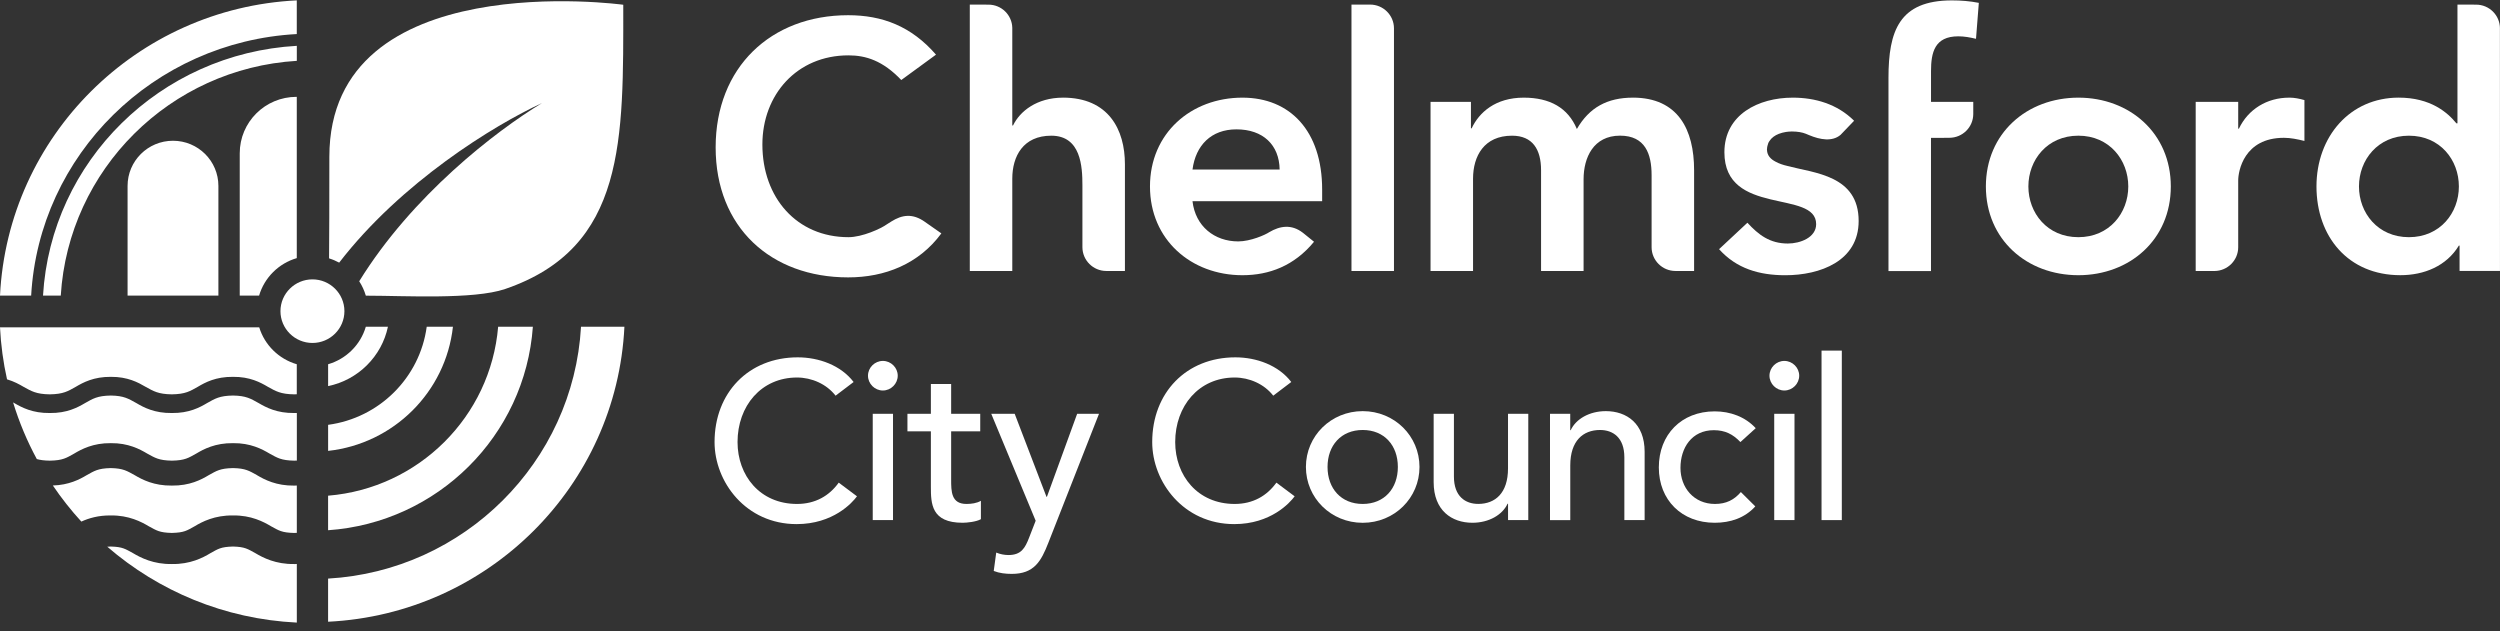 <svg width="202" height="51" viewBox="0 0 202 51" fill="none" xmlns="http://www.w3.org/2000/svg">
<rect x="0" y="0" width="202" height="51" fill="#333333" stroke="none"/>
<g clip-path="url(#clip0_4071_247)">
<path d="M167.93 7.89C172.079 7.89 175.402 10.767 175.402 15.065C175.402 19.363 172.082 22.237 167.93 22.237C163.779 22.237 160.459 19.363 160.459 15.065C160.459 10.767 163.779 7.89 167.93 7.89ZM167.93 19.164C170.448 19.164 171.965 17.199 171.965 15.065C171.965 12.931 170.448 10.963 167.93 10.963C165.413 10.963 163.893 12.926 163.893 15.065C163.893 17.203 165.411 19.164 167.93 19.164Z" fill="white"/>
<path d="M201.995 2.296C201.995 1.233 201.132 0.375 200.064 0.375L198.563 0.37V9.966H198.477C197.76 9.084 196.388 7.888 193.812 7.888C189.891 7.888 187.171 11.021 187.171 15.063C187.171 19.104 189.719 22.235 193.954 22.235C195.873 22.235 197.677 21.495 198.677 19.844H198.733V21.893H201.998L201.993 2.291L201.995 2.296ZM194.642 19.164C192.122 19.164 190.605 17.199 190.605 15.065C190.605 12.931 192.122 10.964 194.642 10.964C197.162 10.964 198.677 12.926 198.677 15.065C198.677 17.203 197.16 19.164 194.642 19.164Z" fill="white"/>
<path d="M184.97 7.89C183.166 7.89 181.649 8.83 180.905 10.394H180.847V8.23H177.412V21.897H178.927C179.988 21.89 180.847 21.034 180.847 19.976V19.106V14.579C180.847 13.838 181.305 11.135 184.539 11.135C185.084 11.135 185.626 11.248 186.198 11.389V8.087C185.798 7.973 185.398 7.888 184.967 7.888L184.97 7.89Z" fill="white"/>
<path d="M131.934 7.89C129.872 7.89 128.413 8.686 127.411 10.424C126.696 8.716 125.237 7.89 123.118 7.89C120.828 7.89 119.511 9.087 118.911 10.367H118.852V8.23H115.588V21.897H119.022V14.438C119.022 12.614 119.911 10.964 122.173 10.964C123.832 10.964 124.518 12.072 124.518 13.753V21.895H127.953V14.491C127.953 12.725 128.755 10.961 130.901 10.961C132.932 10.961 133.449 12.443 133.449 14.151V19.976C133.451 21.036 134.314 21.895 135.38 21.895H136.883V13.753C136.883 10.478 135.594 7.888 131.932 7.888L131.934 7.89Z" fill="white"/>
<path d="M85.888 7.89C83.769 7.89 82.396 9.001 81.852 10.14H81.793V2.247C81.768 1.208 80.918 0.375 79.867 0.375L78.359 0.37V21.897H81.793V14.438C81.793 12.614 82.68 10.964 84.942 10.964C87.345 10.964 87.459 13.468 87.459 14.977V19.974C87.462 21.034 88.327 21.895 89.393 21.895H90.894V13.269C90.894 10.477 89.577 7.888 85.884 7.888L85.888 7.89Z" fill="white"/>
<path d="M112.633 2.719V2.293C112.633 1.233 111.77 0.37 110.702 0.37H109.199V21.897H112.633V2.719Z" fill="white"/>
<path d="M105.259 18.798C104.361 18.11 103.435 18.238 102.546 18.765C102.232 18.978 101.038 19.506 100.047 19.506C98.13 19.506 96.585 18.282 96.354 16.259H106.83V15.322C106.83 10.565 104.226 7.89 100.389 7.89C96.238 7.89 92.918 10.767 92.918 15.065C92.918 19.363 96.238 22.237 100.389 22.237C102.553 22.237 104.575 21.476 106.173 19.534L105.259 18.796V18.798ZM99.903 10.452C102.05 10.452 103.365 11.704 103.395 13.699H96.354C96.612 11.734 97.871 10.452 99.903 10.452Z" fill="white"/>
<path d="M74.736 17.928C73.733 17.219 72.886 17.351 72.011 17.902C71.895 17.976 71.778 18.048 71.664 18.122C71.169 18.481 69.663 19.164 68.558 19.164C64.379 19.164 61.601 15.974 61.601 11.676C61.601 7.663 64.377 4.473 68.558 4.473C69.961 4.473 71.334 4.902 72.823 6.466L75.629 4.416C73.626 2.11 71.278 1.229 68.53 1.229C62.289 1.229 57.824 5.443 57.824 11.908C57.824 18.372 62.289 22.413 68.53 22.413C71.492 22.413 74.231 21.339 76.062 18.858L74.736 17.93V17.928Z" fill="white"/>
<path d="M157.08 11.133H157.508C158.574 11.133 159.437 10.274 159.44 9.214V8.23H156.026V5.754C156.026 4.245 156.312 2.935 158.23 2.935C158.716 2.935 159.174 3.02 159.661 3.136L159.889 0.231C159.172 0.09 158.458 0.032 157.713 0.032C153.448 0.032 152.589 2.511 152.589 6.298V21.9H156.024V11.137H157.078L157.08 11.133Z" fill="white"/>
<path d="M144.427 13.41C144.08 13.331 143.759 13.222 143.489 13.076C143.059 12.857 142.789 12.563 142.773 12.114C142.773 12.1 142.768 12.086 142.768 12.072C142.768 12.051 142.775 12.035 142.777 12.016C142.777 11.949 142.789 11.88 142.805 11.808C142.819 11.748 142.833 11.692 142.854 11.637C142.866 11.602 142.873 11.572 142.889 11.533C142.903 11.503 142.922 11.475 142.94 11.447C142.95 11.431 142.957 11.417 142.966 11.403C143.136 11.132 143.41 10.94 143.729 10.815C143.736 10.815 143.743 10.81 143.75 10.808C143.831 10.776 143.92 10.75 144.006 10.725C144.09 10.704 144.173 10.688 144.257 10.672C144.278 10.669 144.301 10.662 144.322 10.66C144.395 10.651 144.467 10.642 144.539 10.635C144.553 10.635 144.569 10.635 144.583 10.635C144.646 10.63 144.711 10.623 144.771 10.623C144.788 10.623 144.802 10.625 144.818 10.625C145.232 10.625 145.625 10.693 145.905 10.806C145.998 10.838 146.086 10.875 146.172 10.917C147.077 11.297 148.048 11.461 148.715 10.899L149.811 9.757C148.446 8.399 146.652 7.89 144.855 7.89C142.079 7.89 139.331 9.258 139.331 12.303C139.331 17.513 146.745 15.291 146.745 18.11C146.745 19.194 145.458 19.677 144.455 19.677C142.996 19.677 142.079 18.965 141.19 17.997L138.901 20.133C140.304 21.698 142.138 22.239 144.255 22.239C147.061 22.239 150.179 21.101 150.179 17.856C150.179 14.162 146.61 13.991 144.425 13.412L144.427 13.41Z" fill="white"/>
<path d="M25.246 22.573C23.822 22.573 22.661 23.726 22.661 25.142C22.661 26.559 23.82 27.711 25.246 27.711C26.673 27.711 27.829 26.559 27.829 25.142C27.829 23.726 26.67 22.573 25.246 22.573Z" fill="white"/>
<path d="M50.36 0.384C50.36 0.384 26.612 -2.877 26.612 12.665C26.612 16.62 26.603 19.199 26.589 20.874C26.873 20.965 27.147 21.08 27.406 21.221C32.411 14.729 39.91 10.121 43.794 8.327C40.031 10.612 33.306 15.792 29.025 22.726C29.258 23.085 29.437 23.476 29.56 23.892H29.756C32.594 23.892 38.27 24.221 40.81 23.353C50.604 20.006 50.36 11.262 50.36 0.384Z" fill="white"/>
<path d="M0 23.885H2.518C2.836 18.194 5.312 13.063 9.149 9.283C12.991 5.501 18.201 3.064 23.98 2.752V0.03C11.029 0.666 0.638 11.001 0 23.885ZM19.371 12.385V23.885H20.935C21.363 22.43 22.517 21.282 23.98 20.856V7.825C23.98 7.825 23.964 7.825 23.957 7.825C21.423 7.825 19.371 9.866 19.371 12.385ZM13.977 11.373C11.951 11.373 10.308 13.005 10.308 15.023V23.885H17.647V15.023C17.647 13.005 16.004 11.373 13.977 11.373ZM3.474 23.885H4.91C5.538 13.695 13.735 5.538 23.983 4.916V3.703C18.461 4.015 13.493 6.346 9.824 9.959C6.159 13.57 3.795 18.456 3.476 23.885H3.474Z" fill="white"/>
<path d="M23.769 45.574C22.284 45.598 21.253 45.065 20.646 44.702C20.004 44.352 19.797 44.186 18.829 44.16C17.824 44.186 17.623 44.355 16.995 44.7C16.397 45.063 15.371 45.6 13.887 45.574C12.404 45.598 11.376 45.068 10.764 44.704C10.122 44.355 9.915 44.186 8.956 44.16C8.851 44.165 8.758 44.169 8.667 44.174C12.809 47.757 18.133 50.021 23.983 50.305V45.568C23.943 45.568 23.908 45.574 23.869 45.574C23.836 45.574 23.801 45.574 23.769 45.574ZM20.772 38.395C20.134 38.045 19.846 37.842 18.829 37.821C17.775 37.842 17.493 38.048 16.867 38.392C16.267 38.754 15.322 39.256 13.884 39.235C12.451 39.254 11.502 38.761 10.89 38.397C10.252 38.048 9.964 37.844 8.956 37.821C7.909 37.844 7.627 38.05 7.001 38.395C6.436 38.735 5.563 39.191 4.27 39.228C4.968 40.256 5.736 41.232 6.573 42.144C7.164 41.873 7.955 41.633 8.956 41.649C10.41 41.628 11.425 42.167 12.021 42.522C12.649 42.862 12.877 43.038 13.884 43.061C14.896 43.035 15.097 42.869 15.725 42.524C16.32 42.163 17.347 41.624 18.826 41.649C20.285 41.624 21.302 42.163 21.9 42.522C22.531 42.864 22.756 43.04 23.769 43.063C23.846 43.061 23.915 43.059 23.983 43.054V39.23C23.911 39.233 23.843 39.24 23.769 39.237C22.333 39.256 21.381 38.761 20.769 38.397L20.772 38.395ZM23.769 33.372C22.38 33.389 21.509 32.926 20.895 32.567C20.262 32.215 19.892 31.974 18.826 31.96C17.726 31.974 17.363 32.217 16.739 32.565C16.137 32.923 15.273 33.389 13.884 33.372C12.498 33.389 11.627 32.93 11.015 32.567C10.382 32.217 10.012 31.974 8.956 31.96C7.862 31.977 7.497 32.217 6.876 32.567C6.271 32.923 5.41 33.389 4.023 33.372C2.634 33.389 1.764 32.926 1.152 32.567C1.119 32.548 1.089 32.532 1.059 32.516C1.547 34.115 2.19 35.645 2.974 37.092C3.239 37.17 3.56 37.214 4.025 37.221C5.082 37.203 5.366 36.999 5.989 36.652C6.587 36.293 7.527 35.791 8.958 35.807C10.364 35.791 11.297 36.293 11.897 36.65C12.523 36.992 12.83 37.203 13.887 37.221C14.945 37.203 15.229 36.997 15.855 36.65C16.455 36.289 17.395 35.789 18.829 35.807C20.239 35.789 21.174 36.289 21.777 36.647C22.407 36.992 22.712 37.203 23.771 37.221C23.846 37.221 23.915 37.217 23.985 37.214V33.368C23.934 33.368 23.89 33.372 23.838 33.372C23.815 33.372 23.794 33.372 23.771 33.372H23.769ZM20.948 26.45H0C0.072 27.885 0.263 29.29 0.568 30.651C1.126 30.815 1.559 31.053 1.906 31.257C2.532 31.602 2.92 31.849 4.025 31.863C5.128 31.847 5.496 31.606 6.115 31.259C6.718 30.903 7.574 30.438 8.956 30.449C10.313 30.438 11.164 30.903 11.769 31.257C12.395 31.602 12.781 31.849 13.884 31.863C14.989 31.847 15.357 31.606 15.978 31.257C16.581 30.898 17.44 30.435 18.826 30.449C20.188 30.435 21.042 30.898 21.649 31.257C22.275 31.602 22.663 31.849 23.766 31.863C23.841 31.863 23.911 31.861 23.98 31.856V29.431C22.533 29.009 21.386 27.885 20.946 26.45H20.948Z" fill="white"/>
<path d="M50.453 26.401H46.946C46.325 37.335 37.497 46.121 26.51 46.75V50.236C39.449 49.602 49.825 39.275 50.453 26.401Z" fill="white"/>
<path d="M43.056 26.401H40.25C39.943 30.033 38.342 33.289 35.896 35.722C33.446 38.157 30.168 39.751 26.51 40.052V42.843C35.361 42.228 42.428 35.201 43.056 26.399V26.401Z" fill="white"/>
<path d="M36.594 26.401H34.479C34.2 28.459 33.244 30.299 31.838 31.699C30.431 33.099 28.581 34.048 26.512 34.326V36.432C31.808 35.852 36.013 31.672 36.597 26.401H36.594Z" fill="white"/>
<path d="M31.345 26.401H29.558C29.13 27.859 27.976 29.005 26.512 29.431V31.197C28.93 30.699 30.84 28.804 31.345 26.399V26.401Z" fill="white"/>
<path d="M67.513 31.97C66.785 31.028 65.582 30.503 64.4 30.503C61.505 30.503 59.593 32.803 59.593 35.719C59.593 38.418 61.396 40.719 64.4 40.719C65.875 40.719 67.004 40.066 67.769 38.997L69.244 40.101C68.863 40.626 67.313 42.348 64.365 42.348C60.267 42.348 57.736 38.943 57.736 35.719C57.736 31.734 60.486 28.873 64.456 28.873C66.15 28.873 67.934 29.507 68.972 30.866L67.516 31.97H67.513Z" fill="white"/>
<path d="M71.336 29.162C71.992 29.162 72.537 29.706 72.537 30.356C72.537 31.007 71.99 31.553 71.336 31.553C70.682 31.553 70.133 31.009 70.133 30.356C70.133 29.704 70.68 29.162 71.336 29.162ZM70.517 33.437H72.155V42.024H70.517V33.437Z" fill="white"/>
<path d="M79.203 34.849H76.853V38.744C76.853 39.705 76.853 40.719 78.091 40.719C78.472 40.719 78.928 40.663 79.257 40.464V41.95C78.875 42.167 78.109 42.239 77.781 42.239C75.25 42.239 75.215 40.7 75.215 39.323V34.849H73.321V33.437H75.215V31.028H76.853V33.437H79.203V34.849Z" fill="white"/>
<path d="M80.094 33.437H81.988L84.555 40.14H84.592L87.033 33.437H88.799L84.701 43.871C84.12 45.357 83.554 46.37 81.751 46.37C81.26 46.37 80.75 46.315 80.294 46.134L80.495 44.648C80.804 44.776 81.151 44.847 81.479 44.847C82.516 44.847 82.826 44.285 83.154 43.436L83.682 42.077L80.094 33.437Z" fill="white"/>
<path d="M102.877 31.97C102.148 31.028 100.945 30.503 99.763 30.503C96.869 30.503 94.956 32.803 94.956 35.719C94.956 38.418 96.759 40.719 99.763 40.719C101.238 40.719 102.367 40.066 103.132 38.997L104.608 40.101C104.226 40.626 102.676 42.348 99.728 42.348C95.631 42.348 93.099 38.943 93.099 35.719C93.099 31.734 95.849 28.873 99.819 28.873C101.513 28.873 103.298 29.507 104.335 30.866L102.879 31.97H102.877Z" fill="white"/>
<path d="M110.106 33.22C112.673 33.22 114.695 35.231 114.695 37.731C114.695 40.23 112.673 42.242 110.106 42.242C107.54 42.242 105.518 40.23 105.518 37.731C105.518 35.231 107.54 33.22 110.106 33.22ZM110.106 40.719C111.854 40.719 112.947 39.469 112.947 37.731C112.947 35.992 111.854 34.743 110.106 34.743C108.359 34.743 107.265 35.992 107.265 37.731C107.265 39.469 108.359 40.719 110.106 40.719Z" fill="white"/>
<path d="M123.488 42.022H121.85V40.7H121.812C121.394 41.605 120.3 42.239 118.971 42.239C117.296 42.239 115.839 41.244 115.839 38.96V33.435H117.477V38.506C117.477 40.117 118.406 40.716 119.444 40.716C120.809 40.716 121.847 39.846 121.847 37.853V33.433H123.485V42.019L123.488 42.022Z" fill="white"/>
<path d="M125.237 33.437H126.875V34.759H126.913C127.331 33.854 128.425 33.22 129.754 33.22C131.429 33.22 132.886 34.215 132.886 36.499V42.024H131.248V36.953C131.248 35.342 130.319 34.743 129.281 34.743C127.915 34.743 126.878 35.613 126.878 37.606V42.026H125.24V33.44L125.237 33.437Z" fill="white"/>
<path d="M140.625 35.719C140.024 35.085 139.387 34.759 138.477 34.759C136.692 34.759 135.782 36.189 135.782 37.803C135.782 39.416 136.876 40.719 138.568 40.719C139.478 40.719 140.115 40.392 140.662 39.758L141.828 40.918C140.971 41.86 139.806 42.239 138.549 42.239C135.89 42.239 134.033 40.411 134.033 37.765C134.033 35.12 135.855 33.238 138.549 33.238C139.806 33.238 141.009 33.673 141.863 34.597L140.625 35.719Z" fill="white"/>
<path d="M144.176 29.162C144.832 29.162 145.376 29.706 145.376 30.356C145.376 31.007 144.829 31.553 144.176 31.553C143.522 31.553 142.973 31.009 142.973 30.356C142.973 29.704 143.519 29.162 144.176 29.162ZM143.357 33.437H144.995V42.024H143.357V33.437Z" fill="white"/>
<path d="M147.18 28.329H148.818V42.024H147.18V28.329Z" fill="white"/>
</g>
<defs>
<clipPath id="clip0_4071_247">
<rect width="202" height="50.276" fill="white" transform="translate(0 0.03)"/>
</clipPath>
</defs>
</svg>

